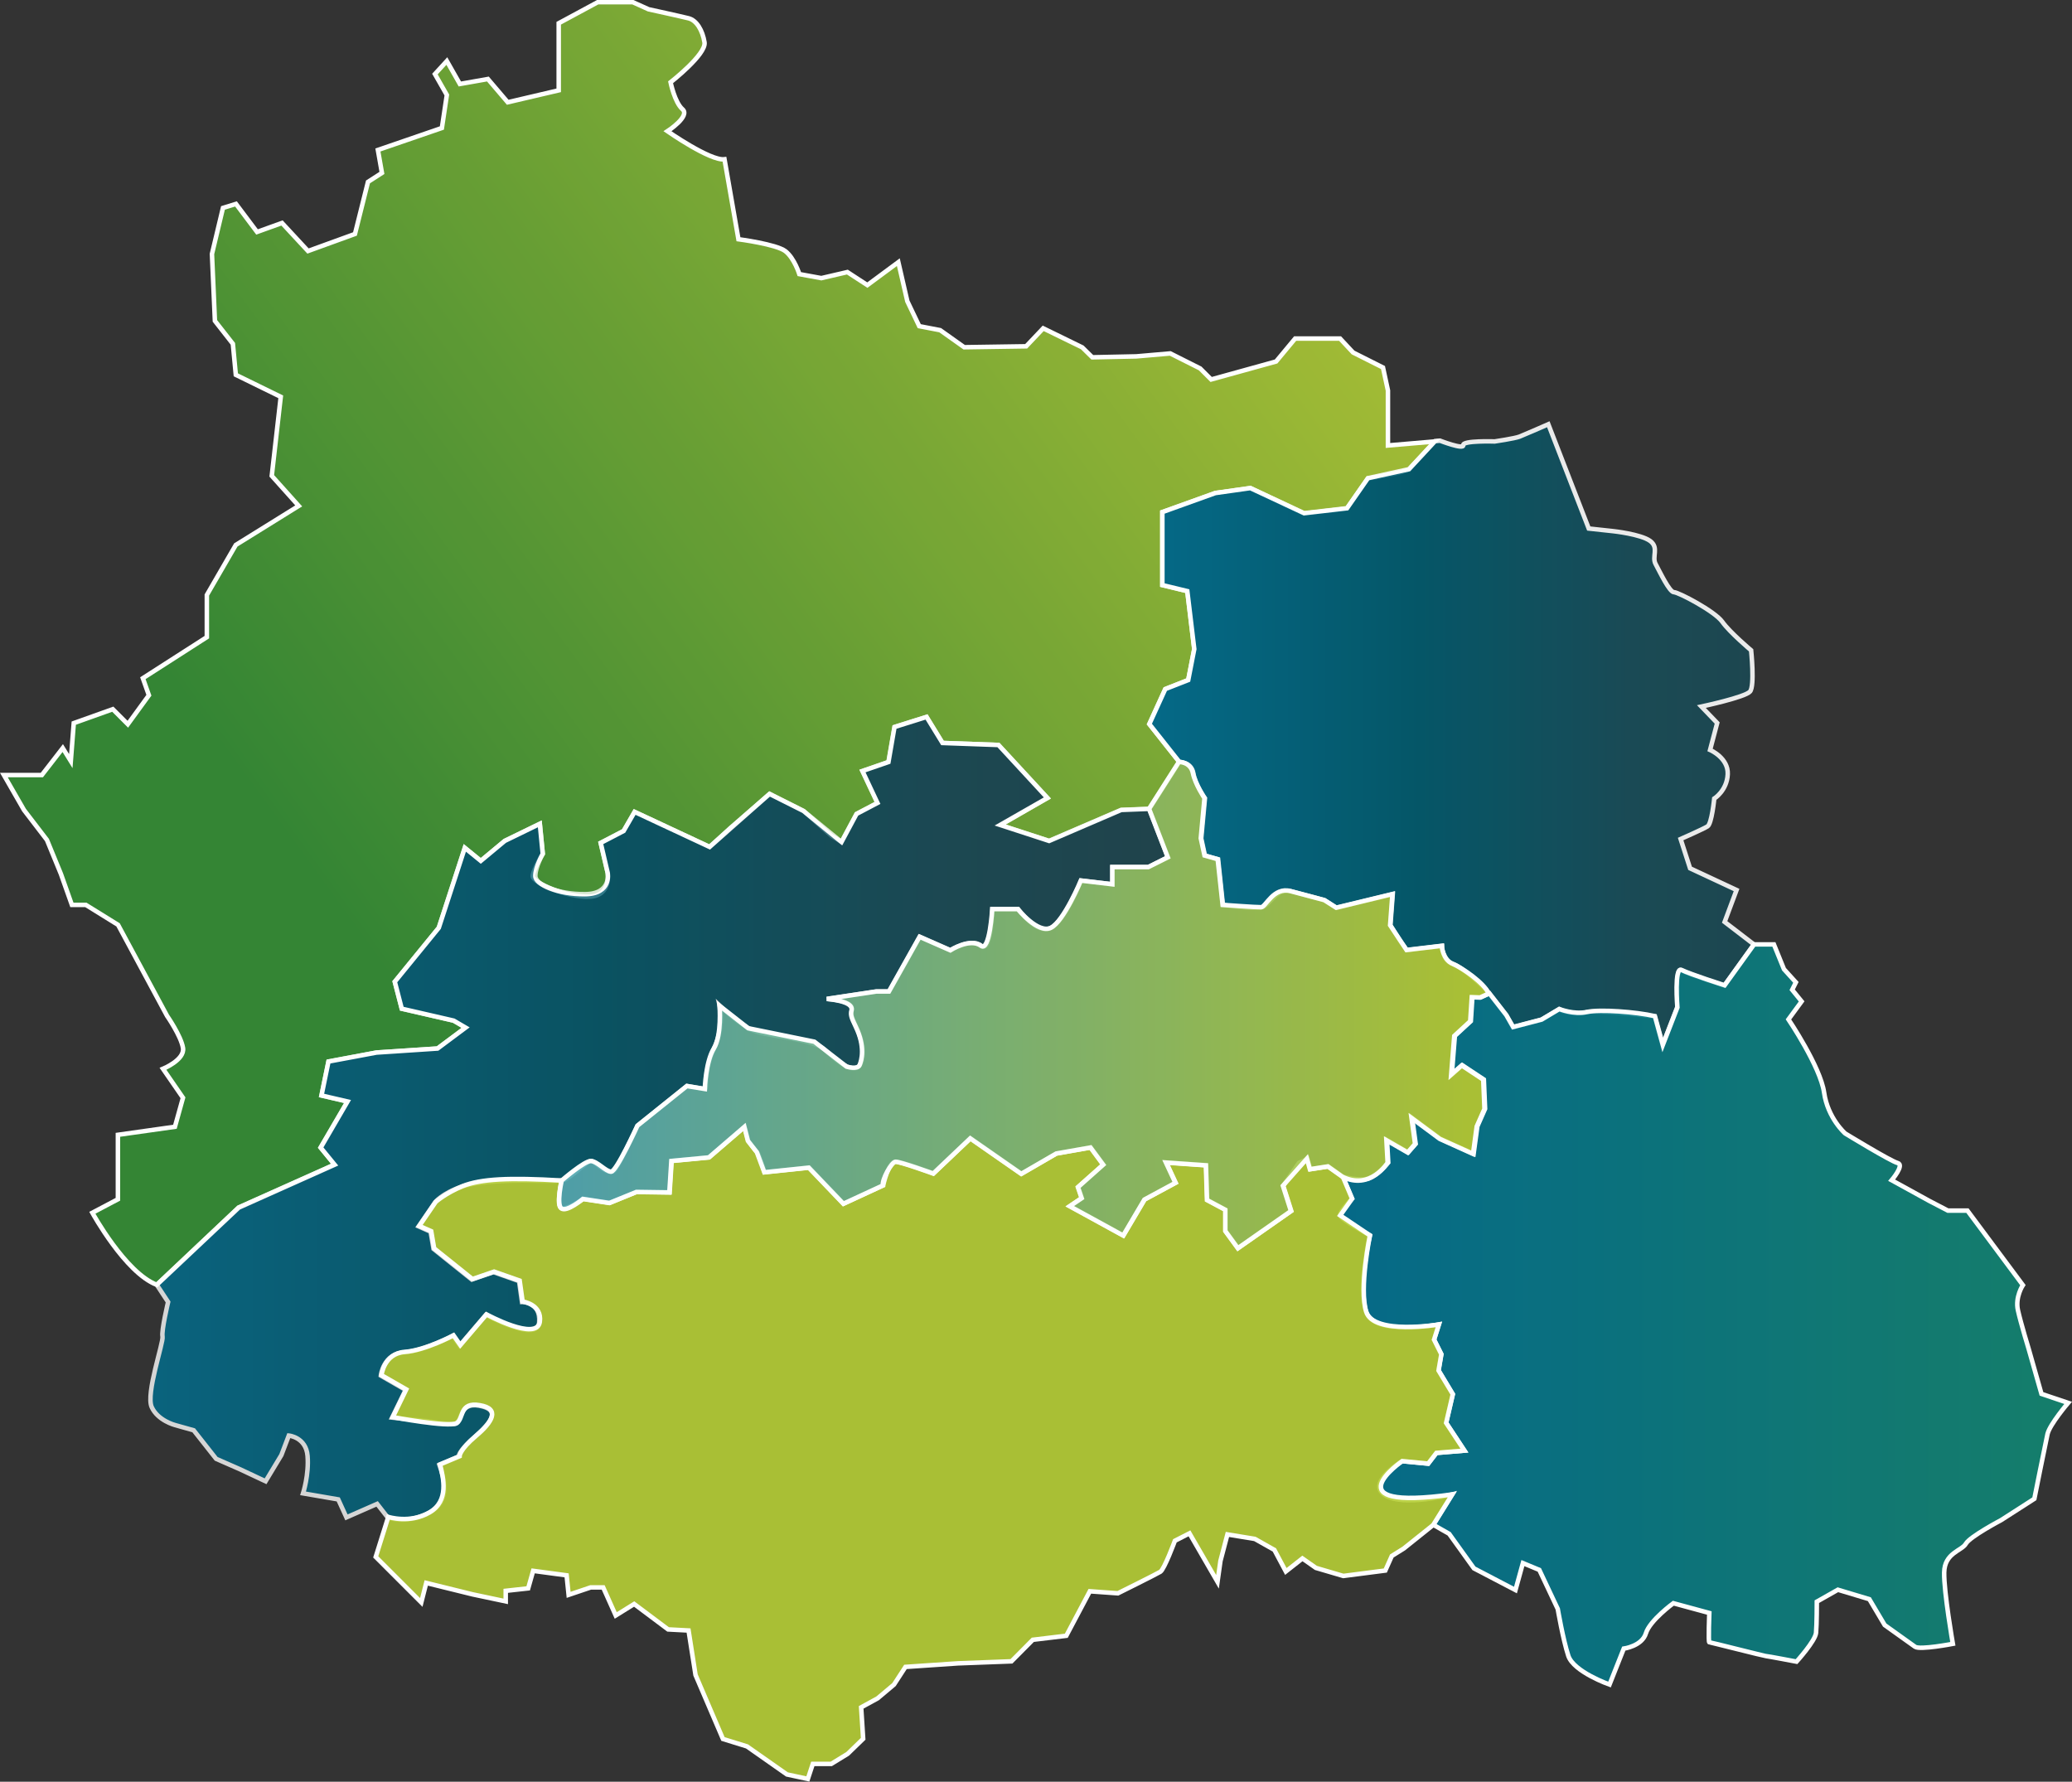 <?xml version="1.0" encoding="UTF-8"?> <!-- Generator: Adobe Illustrator 26.0.0, SVG Export Plug-In . SVG Version: 6.00 Build 0) --> <svg xmlns="http://www.w3.org/2000/svg" xmlns:xlink="http://www.w3.org/1999/xlink" version="1.1" id="Calque_1" x="0px" y="0px" viewBox="0 0 1337.3 1149.9" style="enable-background:new 0 0 1337.3 1149.9;" xml:space="preserve"><rect x="0" y="0" width="1337.3" height="1149.9" fill="#333333" stroke="none"/> <style type="text/css"> .st0{clip-path:url(#SVGID_00000146469175106097317560000013140404051834620335_);} .st1{opacity:0.9;} .st2{clip-path:url(#SVGID_00000066501415281482314760000007003244716574457246_);fill:url(#SVGID_00000067233305009448345540000006290733318502523021_);} .st3{clip-path:url(#SVGID_00000103959452505836863630000006463866285436891322_);} .st4{clip-path:url(#SVGID_00000149343922274481338730000006119591193315903916_);fill:none;stroke:#FFFFFF;stroke-width:2.909;} .st5{opacity:0.8;clip-path:url(#SVGID_00000177445276631190976380000009992957916878896562_);} .st6{clip-path:url(#SVGID_00000087393253451395984450000012987950916561253561_);} .st7{clip-path:url(#SVGID_00000042005790597012696600000012650644828830346673_);fill:url(#SVGID_00000170982800946953434580000010625871351078579384_);} .st8{clip-path:url(#SVGID_00000006684255105773799650000006097100634962172305_);fill:none;stroke:#FFFFFF;stroke-width:2.909;stroke-miterlimit:10;} .st9{opacity:0.9;clip-path:url(#SVGID_00000135690343819472987200000006552219232318801550_);} .st10{clip-path:url(#SVGID_00000128481689605454387770000001317767512896414900_);} .st11{clip-path:url(#SVGID_00000000935594383911721040000005701908125524650685_);fill:url(#SVGID_00000089538536962566581480000001125849963931422652_);} .st12{clip-path:url(#SVGID_00000161611815505306887110000012449817162565190540_);fill:none;stroke:#FFFFFF;stroke-width:2.909;stroke-miterlimit:10;} .st13{clip-path:url(#SVGID_00000021080377901879104310000009859137429046232214_);} .st14{clip-path:url(#SVGID_00000020398771193744897150000004600125671575793803_);fill:url(#SVGID_00000084500384819878248430000014228487780109203631_);} .st15{clip-path:url(#SVGID_00000072274023598537735470000014315695174555770509_);} .st16{clip-path:url(#SVGID_00000151535820672443348620000011586123657923923646_);fill:none;stroke:#FFFFFF;stroke-width:2.909;stroke-miterlimit:10;} .st17{clip-path:url(#SVGID_00000166676966250920221250000013539637190659237515_);} .st18{clip-path:url(#SVGID_00000047036604521989246020000004474556960793938818_);fill:url(#SVGID_00000166645377145297534340000011949614553381742520_);} .st19{clip-path:url(#SVGID_00000023989473550714395280000013792029741134638983_);} .st20{clip-path:url(#SVGID_00000002382827321884412460000001163339443346918071_);fill:none;stroke:#FFFFFF;stroke-width:2.909;} .st21{clip-path:url(#SVGID_00000034795257397174755810000006629042430783258537_);} .st22{clip-path:url(#SVGID_00000047048092014166842830000002603880155303846065_);fill:url(#SVGID_00000027577656862653259650000014573483657080705965_);} .st23{clip-path:url(#SVGID_00000181781771247486972170000016102420656363241614_);} .st24{clip-path:url(#SVGID_00000158750429341035073350000007413423623050152351_);fill:none;stroke:#FFFFFF;stroke-width:2.909;} </style> <g> <g> <g> <defs> <rect id="SVGID_1_" y="0" width="1337.3" height="1149.9"></rect> </defs> <clipPath id="SVGID_00000172400553282998667790000010535748020639871905_"> <use xlink:href="#SVGID_1_" style="overflow:visible;"></use> </clipPath> <g style="clip-path:url(#SVGID_00000172400553282998667790000010535748020639871905_);"> <g class="st1"> <g> <defs> <path id="SVGID_00000028300986419556404260000003129012239879088002_" d="M385.7,1.5L360.6,15v43.2L327.7,66l-12.9-14.8 l-18.1,3.2l-8.4-14.8l-7.7,8.4l7.7,13.5l-3.2,21.3L243.8,97l2.6,14.8l-9,5.8l-8.4,33.6l-30.3,11L181.9,144l-16.1,5.8 l-13.6-18.1l-8.4,2.6l-7.1,29.7l1.9,43.2l11.6,14.8l1.9,20l29,14.2l-5.8,51l17.4,19.4l-40.6,25.2L133.5,384v27.1l-41.3,26.5 l3.9,11l-13.6,18.7l-9.7-9.7l-25.2,9l-1.9,24.5l-5.2-8.4L27,500.2H10.2H2.5l12.9,22.6l14.8,19.3l9,21.9l7.1,20h9L76,596.9 l31.6,58.7c0,0,9,12.9,10.3,20.6S105,689.7,105,689.7l12.9,18.7l-5.2,18.7L76,732.4V774l-16.5,8.7c0,0,21.3,38.7,41.6,46.5 l52.9-49.7l61.9-27.7l-9-11l17.4-29.7l-16.8-3.9l4.5-21.9l31-5.8l39.3-2.6l18.1-13.5l-7.7-4.5l-33.5-7.7l-4.5-17.4l28.4-34.8 l16.8-51.6l10.3,8.4l15.5-12.9l22.6-11l1.9,19.3c0,0-5.8,9.7-6.5,14.2c-0.6,4.5,22.6,14.2,36.8,13.5 c14.2-0.7,11.6-15.4,11.6-15.4l-4.5-19.3l14.8-7.7l7.1-12.3l48.4,22.6l13.5-12.3l25.2-21.9l21.9,11l18.1,16.1l6.5,3.9 l9.7-18.1l13.5-7.1l-9.7-20.6l16.8-5.8l3.9-22.6l20.7-6.5l10.3,16.8l36.1,1.3l31.6,34l-30.3,17.4l31.6,10.3l46.5-20l18.1-0.7 l19.3-30.3l-19.3-24.5l10.3-22.6l14.8-5.8l3.9-20l-4.5-37.4l-16.1-3.9v-47.1l34.2-12.3L807,315l34.8,16.1l27.7-3.2l13.5-19.4 c0,0,24.5-3.9,26.5-5.8c1.9-1.9,16.8-18.1,16.8-18.1l-30.3,2.6v-22.6v-12.9l-3.2-14.8l-19.3-9.7l-8.4-9h-29L823.9,233 L782,244.6l-7.1-7.1l-19.3-9.7l-21.9,1.9l-28.4,0.6l-6.5-6.4l-25.2-12.3l-11,11.6l-40,0.6L607,213.1l-13.5-2.6l-7.7-16.1 l-5.8-25.2L560,184l-12.9-8.4l-16.8,3.9l-14.2-2.6c0,0-3.2-10.3-9-14.8s-30.3-7.7-30.3-7.7l-9-51.6 c-9,1.3-36.8-18.1-36.8-18.1s14.8-9.7,9.7-14.2c-5.2-4.5-7.7-17.4-7.7-17.4s23-18.1,21.8-25.8s-5.2-14.2-10.3-15.5 c-5.2-1.3-25.8-5.8-25.8-5.8l-10.3-4.5C408.4,1.5,385.7,1.5,385.7,1.5z"></path> </defs> <clipPath id="SVGID_00000168806720345418785530000017298994538486848913_"> <use xlink:href="#SVGID_00000028300986419556404260000003129012239879088002_" style="overflow:visible;"></use> </clipPath> <linearGradient id="SVGID_00000059290895422183201560000007570783261888529057_" gradientUnits="userSpaceOnUse" x1="-839.804" y1="4503.904" x2="-837.25" y2="4503.904" gradientTransform="matrix(259.412 -189.861 -189.861 -259.412 1073188 1009520)"> <stop offset="0" style="stop-color:#348E34"></stop> <stop offset="0.975" style="stop-color:#B6CE35"></stop> <stop offset="1" style="stop-color:#B6CE35"></stop> </linearGradient> <polygon style="clip-path:url(#SVGID_00000168806720345418785530000017298994538486848913_);fill:url(#SVGID_00000059290895422183201560000007570783261888529057_);" points=" -392,290.2 604.1,-438.8 1320.8,540.5 324.8,1269.5 "></polygon> </g> </g> </g> </g> </g> <g> <g> <defs> <rect id="SVGID_00000097475363297468702040000017156870066487095485_" y="0" width="1337.3" height="1149.9"></rect> </defs> <clipPath id="SVGID_00000030471019464935136980000002215571647711512218_"> <use xlink:href="#SVGID_00000097475363297468702040000017156870066487095485_" style="overflow:visible;"></use> </clipPath> <g style="clip-path:url(#SVGID_00000030471019464935136980000002215571647711512218_);"> <g> <g> <defs> <rect id="SVGID_00000121260423554723582050000017111597934054547643_" y="0" width="1337.3" height="1149.9"></rect> </defs> <clipPath id="SVGID_00000077305129868656740690000012100251037544271770_"> <use xlink:href="#SVGID_00000121260423554723582050000017111597934054547643_" style="overflow:visible;"></use> </clipPath> <path style="clip-path:url(#SVGID_00000077305129868656740690000012100251037544271770_);fill:none;stroke:#FFFFFF;stroke-width:2.909;" d=" M101.2,829.2c-20.3-7.7-41.6-46.5-41.6-46.5l16.5-8.7v-41.6l36.8-5.2l5.2-18.7l-12.9-18.7c0,0,14.2-5.8,12.9-13.5 c-1.3-7.8-10.3-20.7-10.3-20.7l-31.6-58.7L55.4,584h-9l-7.1-20l-9-21.9l-14.8-19.3l-13-22.6h7.7H27l13.5-17.4l5.2,8.4 l1.9-24.5l25.2-9l9.7,9.7l13.6-18.7l-3.9-11l41.3-26.5V384l18.7-32.3l40.6-25.2l-17.4-19.4l5.8-51l-29-14.2l-1.9-20 l-11.6-14.8l-1.9-43.2l7.1-29.7l8.4-2.6l13.6,18.1l16.1-5.8l16.8,18.1l30.3-11l8.4-33.6l9-5.8l-2.6-14.8l41.3-14.2l3.2-21.3 l-7.7-13.5l7.7-8.4l8.4,14.8l18.1-3.2l12.8,15l32.9-7.7V15l25.2-13.6h22.6L418.6,6c0,0,20.6,4.5,25.8,5.8 c5.2,1.3,9,7.7,10.3,15.5c1.3,7.7-21.9,25.8-21.9,25.8s2.6,12.9,7.7,17.4c5.2,4.5-9.7,14.2-9.7,14.2s27.7,19.3,36.8,18.1 l9,51.6c0,0,24.5,3.2,30.3,7.7s9,14.8,9,14.8l14.2,2.6l16.8-3.9l12.9,8.4l20-14.8l5.8,25.2l7.7,16.1l13.5,2.6l15.5,11l40-0.6 l11-11.6l25.2,12.3l6.5,6.4l28.4-0.6l21.9-1.9l19.3,9.7l7.1,7.1l41.9-11.6l12.3-14.8h29l8.4,9l19.3,9.7l3.2,14.8v12.9v22.6 l30.3-2.6c0,0-14.8,16.1-16.8,18.1c-1.9,1.9-26.5,5.8-26.5,5.8l-13.5,19.4l-27.7,3.2L807,315l-22.6,3.2l-34.2,12.3v47.1 l16.1,3.9l4.5,37.4l-3.9,20l-14.8,5.8l-10.3,22.6l19.4,24.5l-19.4,30.3l-18.1,0.7l-46.5,20l-31.6-10.3L676,515l-31.6-34.2 l-36.1-1.3L598,462.7l-20.6,6.5l-3.9,22.6l-16.8,5.8l9.7,20.6l-13.5,7.1l-9.7,18.1l-6.5-3.9l-18.1-16.1l-21.9-11l-25.2,21.9 L458,546.6L409.6,524l-7.1,12.3l-14.8,7.7l4.5,19.3c0,0,2.6,14.7-11.6,15.4s-37.4-9-36.8-13.5s6.5-14.2,6.5-14.2l-1.9-19.3 l-22.6,11l-15.5,12.9l-10.3-8.4l-16.8,51.6l-28.4,34.8l4.5,17.4l33.5,7.7l7.7,4.5l-18.1,13.5l-39.4,2.6l-31,5.8l-4.5,21.9 l16.8,3.9l-17.4,29.7l9,11L154,779.3L101.2,829.2z"></path> </g> </g> <g> <g> <defs> <rect id="SVGID_00000126325079118588145590000005566661198916470455_" y="0" width="1337.3" height="1149.9"></rect> </defs> <clipPath id="SVGID_00000108275205124544262940000013315056679706205113_"> <use xlink:href="#SVGID_00000126325079118588145590000005566661198916470455_" style="overflow:visible;"></use> </clipPath> <g style="opacity:0.8;clip-path:url(#SVGID_00000108275205124544262940000013315056679706205113_);"> <g> <g> <g> <defs> <rect id="SVGID_00000132794183773999402870000006256074424860803713_" x="72.6" y="440.6" width="706.2" height="544.1"></rect> </defs> <clipPath id="SVGID_00000130642252728000405100000001603565739644693652_"> <use xlink:href="#SVGID_00000132794183773999402870000006256074424860803713_" style="overflow:visible;"></use> </clipPath> <g style="clip-path:url(#SVGID_00000130642252728000405100000001603565739644693652_);"> <g> <g> <defs> <path id="SVGID_00000008842864243220464720000013927275350869034651_" d="M101.2,829.2l7.3,11.1 c0,0-4.4,18.4-3.6,22.3s-10.9,36.8-7,45.5s15,11.6,15,11.6l12.1,3.4l14.5,18.4l15.5,6.8l16.4,7.7l10.2-16.9l4.8-12.6 c0,0,11.1,1,12.1,13.1s-2.9,24.2-2.9,24.2l22.7,3.9l5.3,11.6l19.8-8.7l6.8,8.7c0,0,11.6,4.8,26.6-2.9s9.2-23.7,6.8-31 l12.6-5.3c0,0-1.5-2.4,10.6-13.1c12.1-10.6,15.5-17.4,2.4-19.8c-13.1-2.4-11.1,10.6-15,11.6s-17.4-1.5-17.4-1.5 l-23.7-2.4l8.7-17.9l-16-9.2c0,0,1.4-14,15-15c13.5-1,31.5-10.7,31.5-10.7l4.4,6.3l16.9-19.8c0,0,33.4,18.4,34.4,4.8 c1-13.5-11.1-13.1-11.1-13.1l-1.9-13.5l-16.5-5.8l-14,4.8L279.8,806l-1.9-11.1l-7.7-3.4l10.6-15.5 c0,0,4.4-5.8,17.4-10.2c13.1-4.4,43.1-3.9,43.1-3.9s16.5,0.5,21.3,0s16-12.6,18.9-12.6s11.6,11.6,16,4.8 s14-27.6,14-27.6l31.9-25.6c0,0,10.2,1.9,11.6,1.9c1.5,0-1-11.6,5.8-26.1s3.7-27.6,3.7-27.6s8.9,8.7,18.5,14.5 c9.7,5.8,40.6,5.8,49.3,14s22.3,19.3,24.2,4.8s-8.7-24.2-6.8-30.5s-16-7.2-16-7.2l31.9-4.8h8.2l19.8-35.3l19.8,8.7 c0,0,13.5-8.2,19.8-2.9s7.3-23.7,7.3-23.7H657c0,0,12.1,16.9,21.3,12.1s19.3-30.5,19.3-30.5l20.3,2.4v-11.1h23.2 l12.6-6.3L741.6,522l-18.1,0.7l-46.5,20l-31.6-10.3L676,515l-31.6-34.2l-36.1-1.3L598,462.7l-20.7,6.5l-3.9,22.6 l-16.8,5.8l9.7,20.6l-13.5,7.1l-9.7,18.1l-24.5-20l-21.9-11L458,546.6L409.5,524l-7.1,12.3l-14.8,7.7l4.5,19.3 c0,0,2.8,13.7-14.7,13.8s-32-6-32-11.8s4.8-14.2,4.8-14.2l-1.9-19.3l-22.6,11l-15.5,12.9l-10.3-8.4l-16.8,51.6 l-28.4,34.8l4.5,17.4l33.5,7.7l7.8,4.5l-18.1,13.5l-39.4,2.6l-31,5.8l-4.5,21.9l16.8,3.9L207,740.7l9,11l-61.9,27.7 L101.2,829.2z"></path> </defs> <clipPath id="SVGID_00000093140757431720042350000007166632363889516726_"> <use xlink:href="#SVGID_00000008842864243220464720000013927275350869034651_" style="overflow:visible;"></use> </clipPath> <linearGradient id="SVGID_00000081634970410891950780000013488753715673045923_" gradientUnits="userSpaceOnUse" x1="-846.049" y1="4511.397" x2="-843.495" y2="4511.397" gradientTransform="matrix(257.268 0 0 -257.268 217758.562 1161361.5)"> <stop offset="0" style="stop-color:#006F91"></stop> <stop offset="8.498924e-03" style="stop-color:#006F90"></stop> <stop offset="0.447" style="stop-color:#005A6D"></stop> <stop offset="0.792" style="stop-color:#174D59"></stop> <stop offset="0.999" style="stop-color:#1B4852"></stop> <stop offset="1" style="stop-color:#1B4852"></stop> </linearGradient> <rect x="93.9" y="462.7" style="clip-path:url(#SVGID_00000093140757431720042350000007166632363889516726_);fill:url(#SVGID_00000081634970410891950780000013488753715673045923_);" width="660" height="521.3"></rect> </g> </g> </g> </g> </g> <g> <g> <defs> <rect id="SVGID_00000142144030087318465600000007405227801577174159_" x="72.6" y="440.6" width="706.2" height="544.1"></rect> </defs> <clipPath id="SVGID_00000126307573618315873790000001375423824936756659_"> <use xlink:href="#SVGID_00000142144030087318465600000007405227801577174159_" style="overflow:visible;"></use> </clipPath> <path style="clip-path:url(#SVGID_00000126307573618315873790000001375423824936756659_);fill:none;stroke:#FFFFFF;stroke-width:2.909;stroke-miterlimit:10;" d=" M101.2,829.2l7.3,11.1c0,0-4.4,18.4-3.6,22.3c0.7,3.9-10.9,36.8-7,45.5s15,11.6,15,11.6l12.1,3.4l14.5,18.4l15.5,6.8 l16.4,7.7l10.2-16.9l4.8-12.6c0,0,11.1,1,12.1,13.1s-2.9,24.2-2.9,24.2l22.7,3.9l5.3,11.6l19.8-8.7l6.8,8.7 c0,0,11.6,4.8,26.6-2.9s9.2-23.7,6.8-31l12.6-5.3c0,0-1.5-2.4,10.6-13.1c12.1-10.7,15.5-17.4,2.4-19.8 c-13.1-2.4-11.1,10.6-15,11.6s-17.4-1.5-17.4-1.5l-23.7-2.4l8.7-17.9l-16-9.2c0,0,1.4-14,15-15 c13.5-1,31.5-10.7,31.5-10.7l4.4,6.3l16.9-19.8c0,0,33.4,18.4,34.4,4.8c1-13.5-11.1-13.1-11.1-13.1l-1.9-13.5l-16.5-5.8 l-14,4.8L279.8,806l-1.9-11.1l-7.7-3.4l10.6-15.5c0,0,4.4-5.8,17.4-10.2c13.1-4.4,43.1-3.9,43.1-3.9s16.5,0.5,21.3,0 s16-12.6,18.9-12.6s11.6,11.6,16,4.8s14-27.6,14-27.6l31.9-25.6c0,0,10.2,1.9,11.6,1.9c1.5,0-1-11.6,5.8-26.1 s3.7-27.6,3.7-27.6s8.9,8.7,18.5,14.5c9.7,5.8,40.6,5.8,49.4,14c8.7,8.2,22.3,19.3,24.2,4.8s-8.7-24.2-6.8-30.5 s-16-7.2-16-7.2l31.9-4.8h8.2l19.8-35.3l19.8,8.7c0,0,13.5-8.2,19.8-2.9s7.3-23.7,7.3-23.7h16.5c0,0,12.1,16.9,21.3,12.1 s19.3-30.5,19.3-30.5l20.3,2.4v-11.1h23.2l12.6-6.3L741.7,522l-18.1,0.7l-46.5,20l-31.6-10.3L676,515l-31.6-34.2 l-36.1-1.3L598,462.7l-20.7,6.5l-3.9,22.6l-16.8,5.8l9.7,20.6l-13.5,7.1l-9.7,18.1l-24.5-20l-21.9-11L458,546.6L409.6,524 l-7.1,12.3l-14.8,7.7l4.5,19.3c0,0,2.8,13.7-14.7,13.8s-32-6-32-11.8s4.8-14.2,4.8-14.2l-1.9-19.4l-22.6,11l-15.5,12.9 l-10.3-8.4l-16.8,51.6l-28.4,34.8l4.5,17.4l33.5,7.7l7.7,4.5l-18.1,13.5l-39.4,2.6l-31,5.8l-4.5,21.9l16.8,3.9L207,740.7 l9,11l-61.9,27.7L101.2,829.2z"></path> </g> </g> </g> </g> </g> </g> <g> <g> <defs> <rect id="SVGID_00000137105222650202043220000006303971227705018775_" y="0" width="1337.3" height="1149.9"></rect> </defs> <clipPath id="SVGID_00000167392070628540836480000005626349887965088647_"> <use xlink:href="#SVGID_00000137105222650202043220000006303971227705018775_" style="overflow:visible;"></use> </clipPath> <g style="opacity:0.9;clip-path:url(#SVGID_00000167392070628540836480000005626349887965088647_);"> <g> <g> <g> <defs> <rect id="SVGID_00000116203678477087583790000014616999448070801838_" x="717.2" y="251.3" width="439.9" height="430.4"></rect> </defs> <clipPath id="SVGID_00000117671065766954550370000005246881805562128057_"> <use xlink:href="#SVGID_00000116203678477087583790000014616999448070801838_" style="overflow:visible;"></use> </clipPath> <g style="clip-path:url(#SVGID_00000117671065766954550370000005246881805562128057_);"> <g> <g> <defs> <path id="SVGID_00000115513867065297751970000001745768622349677493_" d="M761.2,491.8c0,0,7.7-0.1,9,7.2 c1.2,7.3,7.5,16.2,7.5,16.2l-2.4,25.9l2.4,11.1l8.5,2.4l3.1,29.5c0,0,19.4,2.7,24.9,1.5c5.6-1.2,9.4-12.8,18.9-10.4 c9.4,2.4,21.8,5.8,21.8,5.8l7.8,4.9l36.3-8.8l-1.5,20.1l6,9.7l4.6,6.3l22.7-2.7c0,0-0.2,9.2,7,11.6 c7.2,2.4,21.3,16.5,21.3,16.5l13.1,16.7l4.3,7.7l18.4-4.8l11.4-6.8c0,0,7.8,4.2,17.9,1.9c6.2-1.4,31.1,1.4,31.1,1.4 l12.7,1.3l5.1,18.6c0,0,7.9-20.4,9.4-24.2c0.8-2-1.4-26.5,2.7-24.2c5,2.8,27.8,9.9,27.8,9.9l19.1-26.6l-18.9-14.5 l7.7-20.6l-30-14l-6.1-18.9c0,0,14.8-6.5,17.4-8.2c2.7-1.7,4.3-17.9,4.3-17.9s8.2-5.1,8.7-15.7s-11.4-15.7-11.4-15.7 l4.6-17.4l-10.2-10.6c0,0,28.3-6,31.4-9.7c3.2-3.6,0.7-26.6,0.7-26.6s-13.8-11.6-18.6-18.4 c-4.8-6.8-28.3-19.1-31.2-19.1c-2.9,0-9.2-13.3-11.8-18.1c-2.7-4.8,2.4-10.6-3.6-15s-23.9-6.3-23.9-6.3l-15.7-1.7 l-26.1-67.3c0,0-15.5,6.8-18.6,8s-16,3.1-16,3.1s-20.8-0.7-20.3,2.4s-15-2.9-15-2.9l-3.2,0.3l-16.8,18.1l-26.5,5.8 L869.5,328l-27.7,3.2L807,315l-22.6,3.2l-34.2,12.3v47.1l16.1,3.9l4.5,37.4l-3.9,20l-14.8,5.8l-10.3,22.6L761.2,491.8 z"></path> </defs> <clipPath id="SVGID_00000139276939709430181940000007003400439782701486_"> <use xlink:href="#SVGID_00000115513867065297751970000001745768622349677493_" style="overflow:visible;"></use> </clipPath> <linearGradient id="SVGID_00000073002294773147021000000010137967621244171396_" gradientUnits="userSpaceOnUse" x1="-841.072" y1="4522.877" x2="-838.518" y2="4522.877" gradientTransform="matrix(152.869 0 0 -152.869 129315.469 691881.062)"> <stop offset="0" style="stop-color:#006F91"></stop> <stop offset="8.498924e-03" style="stop-color:#006F90"></stop> <stop offset="0.447" style="stop-color:#005A6D"></stop> <stop offset="0.792" style="stop-color:#174D59"></stop> <stop offset="0.999" style="stop-color:#1B4852"></stop> <stop offset="1" style="stop-color:#1B4852"></stop> </linearGradient> <rect x="741.8" y="273.7" style="clip-path:url(#SVGID_00000139276939709430181940000007003400439782701486_);fill:url(#SVGID_00000073002294773147021000000010137967621244171396_);" width="391.2" height="400.9"></rect> </g> </g> </g> </g> </g> <g> <g> <defs> <rect id="SVGID_00000025420418786223168430000016611074850836509364_" x="717.2" y="251.3" width="439.9" height="430.4"></rect> </defs> <clipPath id="SVGID_00000150785850587469886350000015386328957307237047_"> <use xlink:href="#SVGID_00000025420418786223168430000016611074850836509364_" style="overflow:visible;"></use> </clipPath> <path style="clip-path:url(#SVGID_00000150785850587469886350000015386328957307237047_);fill:none;stroke:#FFFFFF;stroke-width:2.909;stroke-miterlimit:10;" d=" M761.2,491.8c0,0,7.7-0.1,9,7.2c1.2,7.3,7.5,16.2,7.5,16.2l-2.4,25.9l2.4,11.1l8.5,2.4l3.1,29.5c0,0,19.3,2.7,24.9,1.5 c5.6-1.2,9.4-12.8,18.9-10.4s21.8,5.8,21.8,5.8l7.7,4.9l36.3-8.8l-1.5,20.1l6,9.7l4.6,6.3l22.7-2.7c0,0-0.2,9.2,7,11.6 s21.3,16.5,21.3,16.5l13.1,16.7l4.3,7.7l18.4-4.8l11.4-6.8c0,0,7.8,4.2,17.9,1.9c6.1-1.4,31.1,1.4,31.1,1.4l12.7,1.3 l5.1,18.6c0,0,7.9-20.4,9.4-24.2c0.8-2-1.4-26.5,2.7-24.2c5,2.8,27.8,9.9,27.8,9.9l19.1-26.6l-18.9-14.5l7.7-20.6l-30-14 l-6.1-18.9c0,0,14.8-6.5,17.4-8.2c2.7-1.7,4.3-17.9,4.3-17.9s8.2-5.1,8.7-15.7s-11.4-15.7-11.4-15.7l4.6-17.4l-10.2-10.6 c0,0,28.3-6,31.4-9.7c3.1-3.6,0.7-26.6,0.7-26.6s-13.8-11.6-18.6-18.4c-4.8-6.8-28.3-19.1-31.2-19.1 c-2.9,0-9.2-13.3-11.8-18.1c-2.7-4.8,2.4-10.6-3.6-15c-6.1-4.4-23.9-6.3-23.9-6.3l-15.7-1.7l-26.1-67.3 c0,0-15.5,6.8-18.6,8s-16,3.1-16,3.1s-20.8-0.7-20.3,2.4s-15-2.9-15-2.9l-3.2,0.3l-16.8,18.1l-26.5,5.8L869.4,328 l-27.7,3.2L807,315l-22.6,3.2l-34.2,12.3v47.1l16.1,3.9l4.5,37.4l-3.9,20l-14.8,5.8l-10.3,22.6L761.2,491.8z"></path> </g> </g> </g> </g> </g> </g> </g> </g> </g> <g> <g> <defs> <rect id="SVGID_00000034082383609813063610000001980785939183816862_" y="0" width="1337.3" height="1149.9"></rect> </defs> <clipPath id="SVGID_00000106843435219954885330000012231391113182420659_"> <use xlink:href="#SVGID_00000034082383609813063610000001980785939183816862_" style="overflow:visible;"></use> </clipPath> <g style="clip-path:url(#SVGID_00000106843435219954885330000012231391113182420659_);"> <g class="st1"> <g> <defs> <path id="SVGID_00000026155381445141035560000002028582499183359137_" d="M1139.1,609.5h-7l-19.1,26.6c0,0-22.4-7.2-27.8-9.9 c-4.8-2.4-2.7,24.2-2.7,24.2l-9.4,24.2L1068,656c-12.4-2.7-35.3-4.5-43.8-2.7s-17.9-1.9-17.9-1.9l-11.4,6.8l-18.4,4.8 l-4.4-7.7l-10.9-14l-5.7,2.6l-5.3-0.2l-1,15.5l-10.3,9.5l-2,25l6.8-6l13.9,9.2l0.8,18.9l-5,11.3l-2.4,17.7l-21.5-9.7 l-18.2-13.5l2.3,16.8l-4.8,5.5l-13.7-7.9l0.8,14.5c0,0-6.9,8.2-12.6,10.2c-5.6,1.9-16.8-1.1-16.8-1.1l6,14.2 c0,0-8.1,8.2-7.7,10.8s19.2,12.9,19.2,12.9s-7.7,33.2-2.4,49.3s46.9,8.2,46.9,8.2l-3.1,9.8l4.7,9.4l-1.8,10.5l9.2,15.3 l-4.4,18.5l11.8,17.9l-18.1,1.5l-5.3,6.9l-16.8-1.6c0,0-23.1,13.9-11.3,21.8s43.6-0.3,43.6-0.3l-12,19.6l10.2,5.8l16,22.3 l26.9,14l4.8-17.4l10.7,4.4l11.8,25.2c0,0,3.4,19.8,6.8,30.2s26.6,18.6,26.6,18.6l9.2-23.2c0,0,11.8-1.7,14.3-9.9 c2.4-8.2,17.7-19.3,17.7-19.3l23.2,6.3c0,0-0.7,18.9,0,18.9s35.6,8.9,36.5,8.9s19.8,3.6,19.8,3.6s12.1-13.3,12.6-18.6 s0.5-20.1,0.5-20.1l13.6-7.7l20.3,6.1l9.9,16.7c0,0,16.4,11.9,19.6,14c3.1,2.2,24.4-1.9,24.4-1.9s-5.8-33.1-5.6-46 c0.2-12.8,11.4-14,14-18.6s22.7-15.2,22.7-15.2l21.5-13.8c0,0,7-35.6,8.5-41.8s13.3-20.1,13.3-20.1l-17.2-5.8l-8.2-28.8 c0,0-5.1-16.7-7-25.2s3.2-16.2,3.2-16.2l-35.8-48.2h-12.6L1245,775l-24.2-13.3c0,0,8.5-9.9,3.9-11.1s-33.9-19.1-33.9-19.1 s-11.1-9.7-13.6-26.4s-23-47.2-23-47.2l8.5-11.6l-6.1-7.5l2.4-4.8l-7.7-8.5l-6.5-16L1139.1,609.5L1139.1,609.5z"></path> </defs> <clipPath id="SVGID_00000002374414327328368560000013858612868247196033_"> <use xlink:href="#SVGID_00000026155381445141035560000002028582499183359137_" style="overflow:visible;"></use> </clipPath> <linearGradient id="SVGID_00000075147292604382371520000006611828376620556962_" gradientUnits="userSpaceOnUse" x1="-842.112" y1="4517.129" x2="-839.558" y2="4517.129" gradientTransform="matrix(184.136 0 0 -184.136 155927.656 832614.938)"> <stop offset="0" style="stop-color:#006F91"></stop> <stop offset="1" style="stop-color:#128670"></stop> </linearGradient> <rect x="864.4" y="609.5" style="clip-path:url(#SVGID_00000002374414327328368560000013858612868247196033_);fill:url(#SVGID_00000075147292604382371520000006611828376620556962_);" width="470.4" height="477.8"></rect> </g> </g> </g> </g> </g> <g> <g> <defs> <rect id="SVGID_00000078027629775565186670000002882805620418383540_" y="0" width="1337.3" height="1149.9"></rect> </defs> <clipPath id="SVGID_00000025407395272958026910000018353141686804235947_"> <use xlink:href="#SVGID_00000078027629775565186670000002882805620418383540_" style="overflow:visible;"></use> </clipPath> <g style="clip-path:url(#SVGID_00000025407395272958026910000018353141686804235947_);"> <g> <g> <defs> <rect id="SVGID_00000004522570910579335140000001721714671667352487_" y="0" width="1337.3" height="1149.9"></rect> </defs> <clipPath id="SVGID_00000181045074537225620740000015559678311622804360_"> <use xlink:href="#SVGID_00000004522570910579335140000001721714671667352487_" style="overflow:visible;"></use> </clipPath> <path style="clip-path:url(#SVGID_00000181045074537225620740000015559678311622804360_);fill:none;stroke:#FFFFFF;stroke-width:2.909;stroke-miterlimit:10;" d=" M1132.1,609.5h7h5.8l6.5,16l7.7,8.5l-2.4,4.8l6.1,7.5l-8.5,11.6c0,0,20.6,30.5,23,47.2s13.6,26.4,13.6,26.4 s29.3,17.9,33.9,19.1c4.6,1.2-3.9,11.1-3.9,11.1l24.2,13.3l12.1,6.3h12.6l35.8,48.1c0,0-5.1,7.7-3.2,16.2s7,25.2,7,25.2 l8.2,28.8l17.2,5.8c0,0-11.8,13.8-13.3,20.1c-1.4,6.3-8.5,41.8-8.5,41.8l-21.5,13.8c0,0-20.1,10.6-22.7,15.2 s-13.8,5.8-14,18.6s5.6,46,5.6,46s-21.3,4.1-24.4,1.9s-19.6-14-19.6-14l-9.9-16.7l-20.3-6.1l-13.6,7.7c0,0,0,14.8-0.5,20.1 s-12.6,18.6-12.6,18.6s-18.9-3.6-19.8-3.6s-35.8-8.9-36.5-8.9s0-18.9,0-18.9l-23.2-6.3c0,0-15.2,11.1-17.7,19.4 s-14.3,9.9-14.3,9.9l-9.2,23.2c0,0-23.2-8.2-26.6-18.6c-3.4-10.4-6.8-30.2-6.8-30.2l-11.9-25.2l-10.6-4.4l-4.8,17.4l-26.8-14 l-16-22.3l-10.2-5.8l12.1-19.6c0,0-31.8,8.2-43.6,0.3s11.3-21.8,11.3-21.8l16.8,1.6l5.3-6.9l18.1-1.5l-11.8-17.9l4.3-18.5 l-9.2-15.3l1.8-10.5l-4.7-9.4l3.1-9.8c0,0-41.6,7.9-46.9-8.2s2.4-49.3,2.4-49.3s-18.9-10.3-19.2-12.9s7.7-10.8,7.7-10.8 l-6-14.2c0,0,11.1,3.1,16.8,1.1s12.6-10.2,12.6-10.2l-0.8-14.5l13.7,7.9l4.8-5.5l-2.3-16.8l18.2,13.5l21.5,9.7l2.4-17.7 l5-11.3l-0.8-18.9l-13.9-9.2l-6.8,6l2-25l10.3-9.5l1-15.5l5.3,0.2l5.7-2.6l10.9,14l4.4,7.7L995,658l11.4-6.8 c0,0,9.4,3.8,17.9,1.9c8.5-1.8,31.4-0.1,43.8,2.7l5.1,18.6l9.4-24.2c0,0-2.2-26.6,2.7-24.2c5.4,2.7,27.8,9.9,27.8,9.9 L1132.1,609.5z"></path> </g> </g> </g> </g> </g> <g> <g> <defs> <rect id="SVGID_00000082332335500351271760000016267246749582655396_" y="0" width="1337.3" height="1149.9"></rect> </defs> <clipPath id="SVGID_00000006686500232779154800000014594559630771453630_"> <use xlink:href="#SVGID_00000082332335500351271760000016267246749582655396_" style="overflow:visible;"></use> </clipPath> <g style="clip-path:url(#SVGID_00000006686500232779154800000014594559630771453630_);"> <g> <g class="st1"> <defs> <path id="SVGID_00000000933446774453258920000012467486910463696273_" class="st1" d="M457.6,746.9l-24.2,2.3l-1.3,20.3 l-21.3-0.3l-17.4,7.1l-17.1-2.6c0,0-10,7.1-13.9,6.1s0-17.9,0-17.9c-33.9-2-51.9-1.1-64.4,3.9c-11,4.4-17.4,10.2-17.4,10.2 L270,791.5l7.7,3.4l1.9,11.1l24.7,19.8l14-4.8l16.5,5.8l1.9,13.5c0,0,12.7,1.8,11.1,13.1c-1.8,12.9-34.4-4.8-34.4-4.8 l-16.9,19.8l-4.4-6.3c0,0-18.1,9.7-31.5,10.7s-15,15-15,15l16,9.2l-8.7,17.9c0,0,36.1,6.8,41.1,3.9c5-2.9,1.6-13.9,15-11.6 s8.2,11-2.4,19.8c-10.6,8.9-10.6,13.1-10.6,13.1l-12.6,5.3c2.3,8.9,6,23.5-6.8,31c-12.7,7.4-26.6,2.9-26.6,2.9l-8.1,25.8 l9.4,9.4l20,20l3.2-12.6l30,7.4l21.3,4.5v-6.8l14.5-1.6l3.2-11.3l21.6,2.9l1.3,12.6l14.2-4.8h8.1l8.1,18.1l11.9-7.4 l21.9,16.4l13.2,0.6l4.5,28.7l17.7,41.3l15.5,4.8l25.8,18.1l13.5,2.9l3.2-9.7h11.9l10.7-6.4l10-9.7l-1.3-20.3l10.7-5.8 l10.6-8.9l7.4-11.4l33.9-2.3l34.5-1.3l13.8-13.9l21.6-2.6l15.2-28.7l18.1,1.3c0,0,24.8-12.3,27.4-13.9c2.6-1.6,9.3-20,9.3-20 l9.4-4.8l18.1,31.3l1.9-13.5l4.5-17.1l17.7,2.9l12.6,7.1l7.4,13.9l10.7-8.4l8.7,6.1l17.7,5.2l27.1-3.5l4.2-9.4l7.7-4.8 l19-15.2l12.1-19.6c-79.1,11-32.3-21.5-32.3-21.5l16.8,1.6l5.3-6.9l18.1-1.5l-11.8-17.9l4.4-18.5l-9.2-15.3l1.8-10.5L925,865 l3.1-9.8c0,0-42.3,6.9-46.9-8.2c-4.7-15.2,2.4-49.3,2.4-49.3l-19.2-12.9l7.7-10.8l-6-14.2l-9.3-6.6l-11.6,1.8l-1.9-6.8 l-5.5,2.7l-9.8,14.4l5.2,16.3l-34.4,24l-8.1-11.1v-13.7l-11.8-6.3l-0.7-22.4l-25.8-1.8l6.1,13.1l-20,10.8l-13.7,23.3 l-34.5-18.9l7.7-5.2l-2.4-7.1l16.3-14.5l-8.2-11.1l-22.1,3.9L659,757.7l-32.9-22.9l-23.9,22.7c0,0-19.7-7.4-24.3-7.6 c-4.7-0.2-8.1,15.3-8.1,15.3L544.3,777L522,753.7l-28.7,3c0,0-3.9-11.9-4.8-12.9c-1-1-5.8-7.4-5.8-7.4l-2.3-9L457.6,746.9z"></path> </defs> <clipPath id="SVGID_00000175283676131883030200000011336481100371392669_"> <use xlink:href="#SVGID_00000000933446774453258920000012467486910463696273_" style="overflow:visible;"></use> </clipPath> <linearGradient id="SVGID_00000146464255897273696780000011536214031275370925_" gradientUnits="userSpaceOnUse" x1="-797.171" y1="4403.831" x2="-794.617" y2="4403.831" gradientTransform="matrix(-22.366 -27.818 -27.818 22.366 105591.328 -119334.234)"> <stop offset="0" style="stop-color:#348E34"></stop> <stop offset="0.975" style="stop-color:#B6CE35"></stop> <stop offset="1" style="stop-color:#B6CE35"></stop> </linearGradient> <polygon style="clip-path:url(#SVGID_00000175283676131883030200000011336481100371392669_);fill:url(#SVGID_00000146464255897273696780000011536214031275370925_);" points=" 518.1,1491.3 36.6,892.5 669,384.1 1150.5,982.9 "></polygon> </g> </g> </g> </g> </g> <g> <g> <defs> <rect id="SVGID_00000094595222251100824000000007621988589451055495_" y="0" width="1337.3" height="1149.9"></rect> </defs> <clipPath id="SVGID_00000111167257251804992280000003074084484268883634_"> <use xlink:href="#SVGID_00000094595222251100824000000007621988589451055495_" style="overflow:visible;"></use> </clipPath> <g style="clip-path:url(#SVGID_00000111167257251804992280000003074084484268883634_);"> <g> <g> <defs> <rect id="SVGID_00000069384449026504768590000005296152183180326832_" y="0" width="1337.3" height="1149.9"></rect> </defs> <clipPath id="SVGID_00000080197990566220489620000002381107055545646482_"> <use xlink:href="#SVGID_00000069384449026504768590000005296152183180326832_" style="overflow:visible;"></use> </clipPath> <path style="clip-path:url(#SVGID_00000080197990566220489620000002381107055545646482_);fill:none;stroke:#FFFFFF;stroke-width:2.909;" d=" M362.5,761.9c0,0-3.9,17,0,17.9s13.9-6.1,13.9-6.1l17.1,2.6l17.4-7.1l21.3,0.3l1.3-20.3l24.2-2.3l22.9-19.7l2.3,9 c0,0,4.8,6.5,5.8,7.4c1,1,4.8,12.9,4.8,12.9l28.7-3l22.3,23.3L570,765c0,0,3.4-15.5,8.1-15.3c4.7,0.2,24.4,7.6,24.4,7.6 l23.9-22.7l32.9,22.9l22.6-13.1l22.1-3.9l8.2,11.1l-16.3,14.5l2.4,7.1l-7.7,5.2l34.5,18.9l13.7-23.2l20-10.8l-6.1-13.1 l25.8,1.8l0.7,22.4l11.8,6.3v13.7l8.1,11.1l34.3-24l-5.2-16.3l10.2-14.7l5.5-2.7l1.9,6.8l11.6-1.8l9.3,6.6l6,14.2l-7.7,10.8 l19.2,12.9c0,0-7.1,34.2-2.4,49.3c4.7,15.2,46.9,8.2,46.9,8.2l-3.1,9.8l4.7,9.4l-1.8,10.5l9.2,15.3l-4.3,18.5l11.8,17.9 l-18.1,1.5l-5.3,6.9L905,943c0,0-46.8,32.4,32.3,21.5L925,984.2l-19,15.2l-7.7,4.8l-4.2,9.4l-27.1,3.5l-17.7-5.2l-8.7-6.1 l-10.7,8.4l-7.4-13.9l-12.6-7.1l-17.7-2.9l-4.5,17.1l-1.9,13.5l-18.1-31.3l-9.4,4.8c0,0-6.8,18.4-9.4,20 c-2.6,1.6-27.4,13.9-27.4,13.9l-18.1-1.3l-15.2,28.7l-21.6,2.6l-13.8,13.9l-34.5,1.3l-33.9,2.3l-7.4,11.4l-10.6,8.9l-10.6,5.8 l1.3,20.3l-10,9.7l-10.6,6.5h-11.9l-3.2,9.7l-13.5-2.9l-25.8-18.1l-15.5-4.8l-17.7-41.3l-4.5-28.7l-13.2-0.7l-21.9-16.4 l-11.9,7.4l-8.1-18.1h-8.1l-14.2,4.8l-1.3-12.6l-21.6-2.9l-3.2,11.3l-14.5,1.6v6.8l-21.3-4.5l-30-7.4l-3.2,12.6l-20-20 l-9.4-9.4l8.1-25.8c0,0,13.9,4.5,26.6-2.9s9-22.1,6.8-31l12.6-5.3c0,0,0-4.2,10.6-13.1c10.6-8.9,15.8-17.6,2.4-19.8 c-13.4-2.3-10,8.7-15,11.6c-5,2.9-41.1-3.9-41.1-3.9l8.7-17.9l-16-9.2c0,0,1.6-14,15-15s31.5-10.7,31.5-10.7l4.4,6.3 l16.9-19.8c0,0,32.5,17.7,34.4,4.8c1.6-11.3-11.1-13.1-11.1-13.1l-1.9-13.5l-16.5-5.8l-14,4.8l-24.7-19.8l-1.9-11.1l-7.7-3.4 l10.6-15.5c0,0,6.4-5.7,17.4-10.2C310.6,760.8,328.6,759.9,362.5,761.9z"></path> </g> </g> </g> </g> </g> <g> <g> <defs> <rect id="SVGID_00000088099120449902607660000002067788074880219047_" y="0" width="1337.3" height="1149.9"></rect> </defs> <clipPath id="SVGID_00000088105181746722068630000002531703131325815230_"> <use xlink:href="#SVGID_00000088099120449902607660000002067788074880219047_" style="overflow:visible;"></use> </clipPath> <g style="clip-path:url(#SVGID_00000088105181746722068630000002531703131325815230_);"> <g class="st1"> <g> <defs> <path id="SVGID_00000019656533243802343620000001359373166313953716_" d="M761.2,491.8l-19.3,30.3l12.1,31.3l-12.6,6.3h-23.2 v11.1l-20.3-2.4c0,0-11,26.5-19.3,30.5s-21.3-12.1-21.3-12.1h-16.5c0,0-1.6,27.9-7.2,23.7c-7.1-5.3-19.8,2.9-19.8,2.9 l-19.8-8.7L573.9,640h-8.2l-31.9,4.8c13.2,1.2,16.7,4.2,16,7.3c-0.7,3-0.2,4.5,2.7,10.6c6.2,13,3.7,21.7,2.5,24.8 c-1.3,3.1-8.4,1-8.4,1l-20.8-16.1l-42.7-8.7l-18.5-14.5c0,0,1.6,19-3.7,27.6c-5.3,8.6-5.8,26.1-5.8,26.1l-11.6-1.9 l-31.9,25.6c0,0-13.7,29.8-17,29.7c-3.4-0.1-8.8-6.7-13-6.9c-4.1-0.2-18.9,12.6-18.9,12.6s-3.5,15.4,0,17.9 s13.9-6.1,13.9-6.1l17.1,2.6l17.4-7.1l21.3,0.3l1.3-20.3l24.2-2.3l22.9-19.7l2.3,9l5.8,7.4l4.8,12.9l28.7-3l22.3,23.3 l25.5-11.8c-0.7-4,5.5-15,8.1-15.3c2.6-0.4,24.3,7.6,24.3,7.6l23.9-22.7l32.9,22.9l22.6-13.1l22.1-3.9l8.2,11.1L696,766.2 l2.4,7.1l-7.7,5.2l34.5,18.9l13.7-23.2l20-10.8l-6.1-13.1l25.8,1.8l0.7,22.4l11.8,6.3v13.7l8.1,11.1l34.4-24l-5.2-16.3 l15.7-17.4l1.9,6.8l11.6-1.8l9.3,6.6c18.1,9.1,29.3-9,29.3-9l-0.8-14.5l13.7,7.9l4.8-5.5l-2.3-16.8l18.2,13.5l21.5,9.7 l2.4-17.7l5-11.3l-0.8-18.9l-13.9-9.2l-6.8,6l2-25l10.3-9.5l1-15.5l5.3,0.2l5.7-2.6c-3.3-7.1-17.1-16.5-23.4-19.2 s-7-11.6-7-11.6l-22.7,2.7l-10.6-16l1.5-20.1l-36.3,8.8l-7.7-4.9c0,0-10.8-2.9-21.8-5.8c-11-2.9-16,10.3-18.9,10.4 s-24.9-1.5-24.9-1.5l-3.1-29.5l-8.5-2.4l-2.4-11.1l2.4-25.9c0,0-6-8.9-7.5-16.2C768.7,491.8,761.5,491.8,761.2,491.8 L761.2,491.8"></path> </defs> <clipPath id="SVGID_00000076595763044017831380000002600287242902373031_"> <use xlink:href="#SVGID_00000019656533243802343620000001359373166313953716_" style="overflow:visible;"></use> </clipPath> <linearGradient id="SVGID_00000098204947962179554070000012703726368983192225_" gradientUnits="userSpaceOnUse" x1="-845.034" y1="4512.892" x2="-842.48" y2="4512.892" gradientTransform="matrix(235.109 0 0 -235.109 199035.562 1061668.375)"> <stop offset="0" style="stop-color:#52AAB3"></stop> <stop offset="1.240000e-02" style="stop-color:#52AAB3"></stop> <stop offset="0.975" style="stop-color:#B6CE35"></stop> <stop offset="1" style="stop-color:#B6CE35"></stop> </linearGradient> <rect x="359" y="491.8" style="clip-path:url(#SVGID_00000076595763044017831380000002600287242902373031_);fill:url(#SVGID_00000098204947962179554070000012703726368983192225_);" width="602.2" height="313.9"></rect> </g> </g> </g> </g> </g> <g> <g> <defs> <rect id="SVGID_00000134950075013229192800000011254577940042729373_" y="0" width="1337.3" height="1149.9"></rect> </defs> <clipPath id="SVGID_00000181052978139116002620000009982776228718242977_"> <use xlink:href="#SVGID_00000134950075013229192800000011254577940042729373_" style="overflow:visible;"></use> </clipPath> <g style="clip-path:url(#SVGID_00000181052978139116002620000009982776228718242977_);"> <g> <g> <defs> <rect id="SVGID_00000028293638703723407700000017455427493376493488_" y="0" width="1337.3" height="1149.9"></rect> </defs> <clipPath id="SVGID_00000095323550036548231450000018324301838593933244_"> <use xlink:href="#SVGID_00000028293638703723407700000017455427493376493488_" style="overflow:visible;"></use> </clipPath> <path style="clip-path:url(#SVGID_00000095323550036548231450000018324301838593933244_);fill:none;stroke:#FFFFFF;stroke-width:2.909;" d=" M362.5,761.9c0,0,14.8-12.8,18.9-12.6s9.6,6.8,13,6.9c3.4,0.1,17-29.7,17-29.7l31.9-25.6l11.6,1.9c0,0,0.5-17.5,5.8-26.1 s3.7-27.6,3.7-27.6l18.5,14.5l42.7,8.7l20.8,16.1c0,0,7.1,2.1,8.4-1c1.3-3.1,3.8-11.8-2.5-24.8c-3-6.2-3.4-7.6-2.7-10.6 s-2.8-6-16-7.3l31.9-4.8h8.2l19.8-35.3l19.8,8.7c0,0,12.7-8.2,19.8-2.9c5.7,4.2,7.3-23.7,7.3-23.7h16.5 c0,0,12.9,16.1,21.3,12.1c8.3-4,19.4-30.5,19.4-30.5l20.3,2.4v-11.1h23.2l12.6-6.3L741.6,522l19.3-30.3c0,0,7.5-0.1,9,7.2 c1.5,7.3,7.5,16.2,7.5,16.2L775,541l2.4,11.1l8.5,2.4l3.2,29.5c0,0,22,1.6,24.9,1.5s7.9-13.3,18.9-10.4 c11,2.9,21.8,5.8,21.8,5.8l7.7,4.9l36.3-8.8l-1.5,20.1l10.6,16l22.7-2.7c0,0,0.7,9,7,11.6c6.3,2.7,20.1,12.1,23.4,19.2 l-5.7,2.6l-5.3-0.2l-1,15.5l-10.3,9.5l-2,25l6.8-6l13.9,9.2l0.8,18.9l-5,11.3l-2.4,17.7l-21.5-9.7L911,721.5l2.3,16.8 l-4.8,5.5l-13.7-7.9l0.8,14.5c0,0-11.2,18.1-29.3,9l-9.3-6.6l-11.6,1.8l-1.9-6.8L828,765.3l5.2,16.3l-34.3,24l-8.1-11.1v-13.7 l-11.8-6.3l-0.7-22.4l-25.8-1.8l6.1,13.1l-20,10.8l-13.7,23.2l-34.5-18.9l7.7-5.2l-2.4-7.1l16.3-14.5l-8.2-11.1l-22.1,3.9 l-22.6,13.1l-32.9-22.9l-23.9,22.7c0,0-21.8-7.9-24.4-7.6c-2.6,0.4-8.7,11.3-8.1,15.3l-25.5,11.8L522,753.6l-28.7,3l-4.8-12.9 l-5.8-7.4l-2.3-9L457.5,747l-24.2,2.3l-1.3,20.3l-21.3-0.3l-17.4,7.1l-17.1-2.6c0,0-10.4,8.7-13.9,6.1 C359,777.3,362.5,761.9,362.5,761.9z"></path> </g> </g> </g> </g> </g> </g> </svg> 